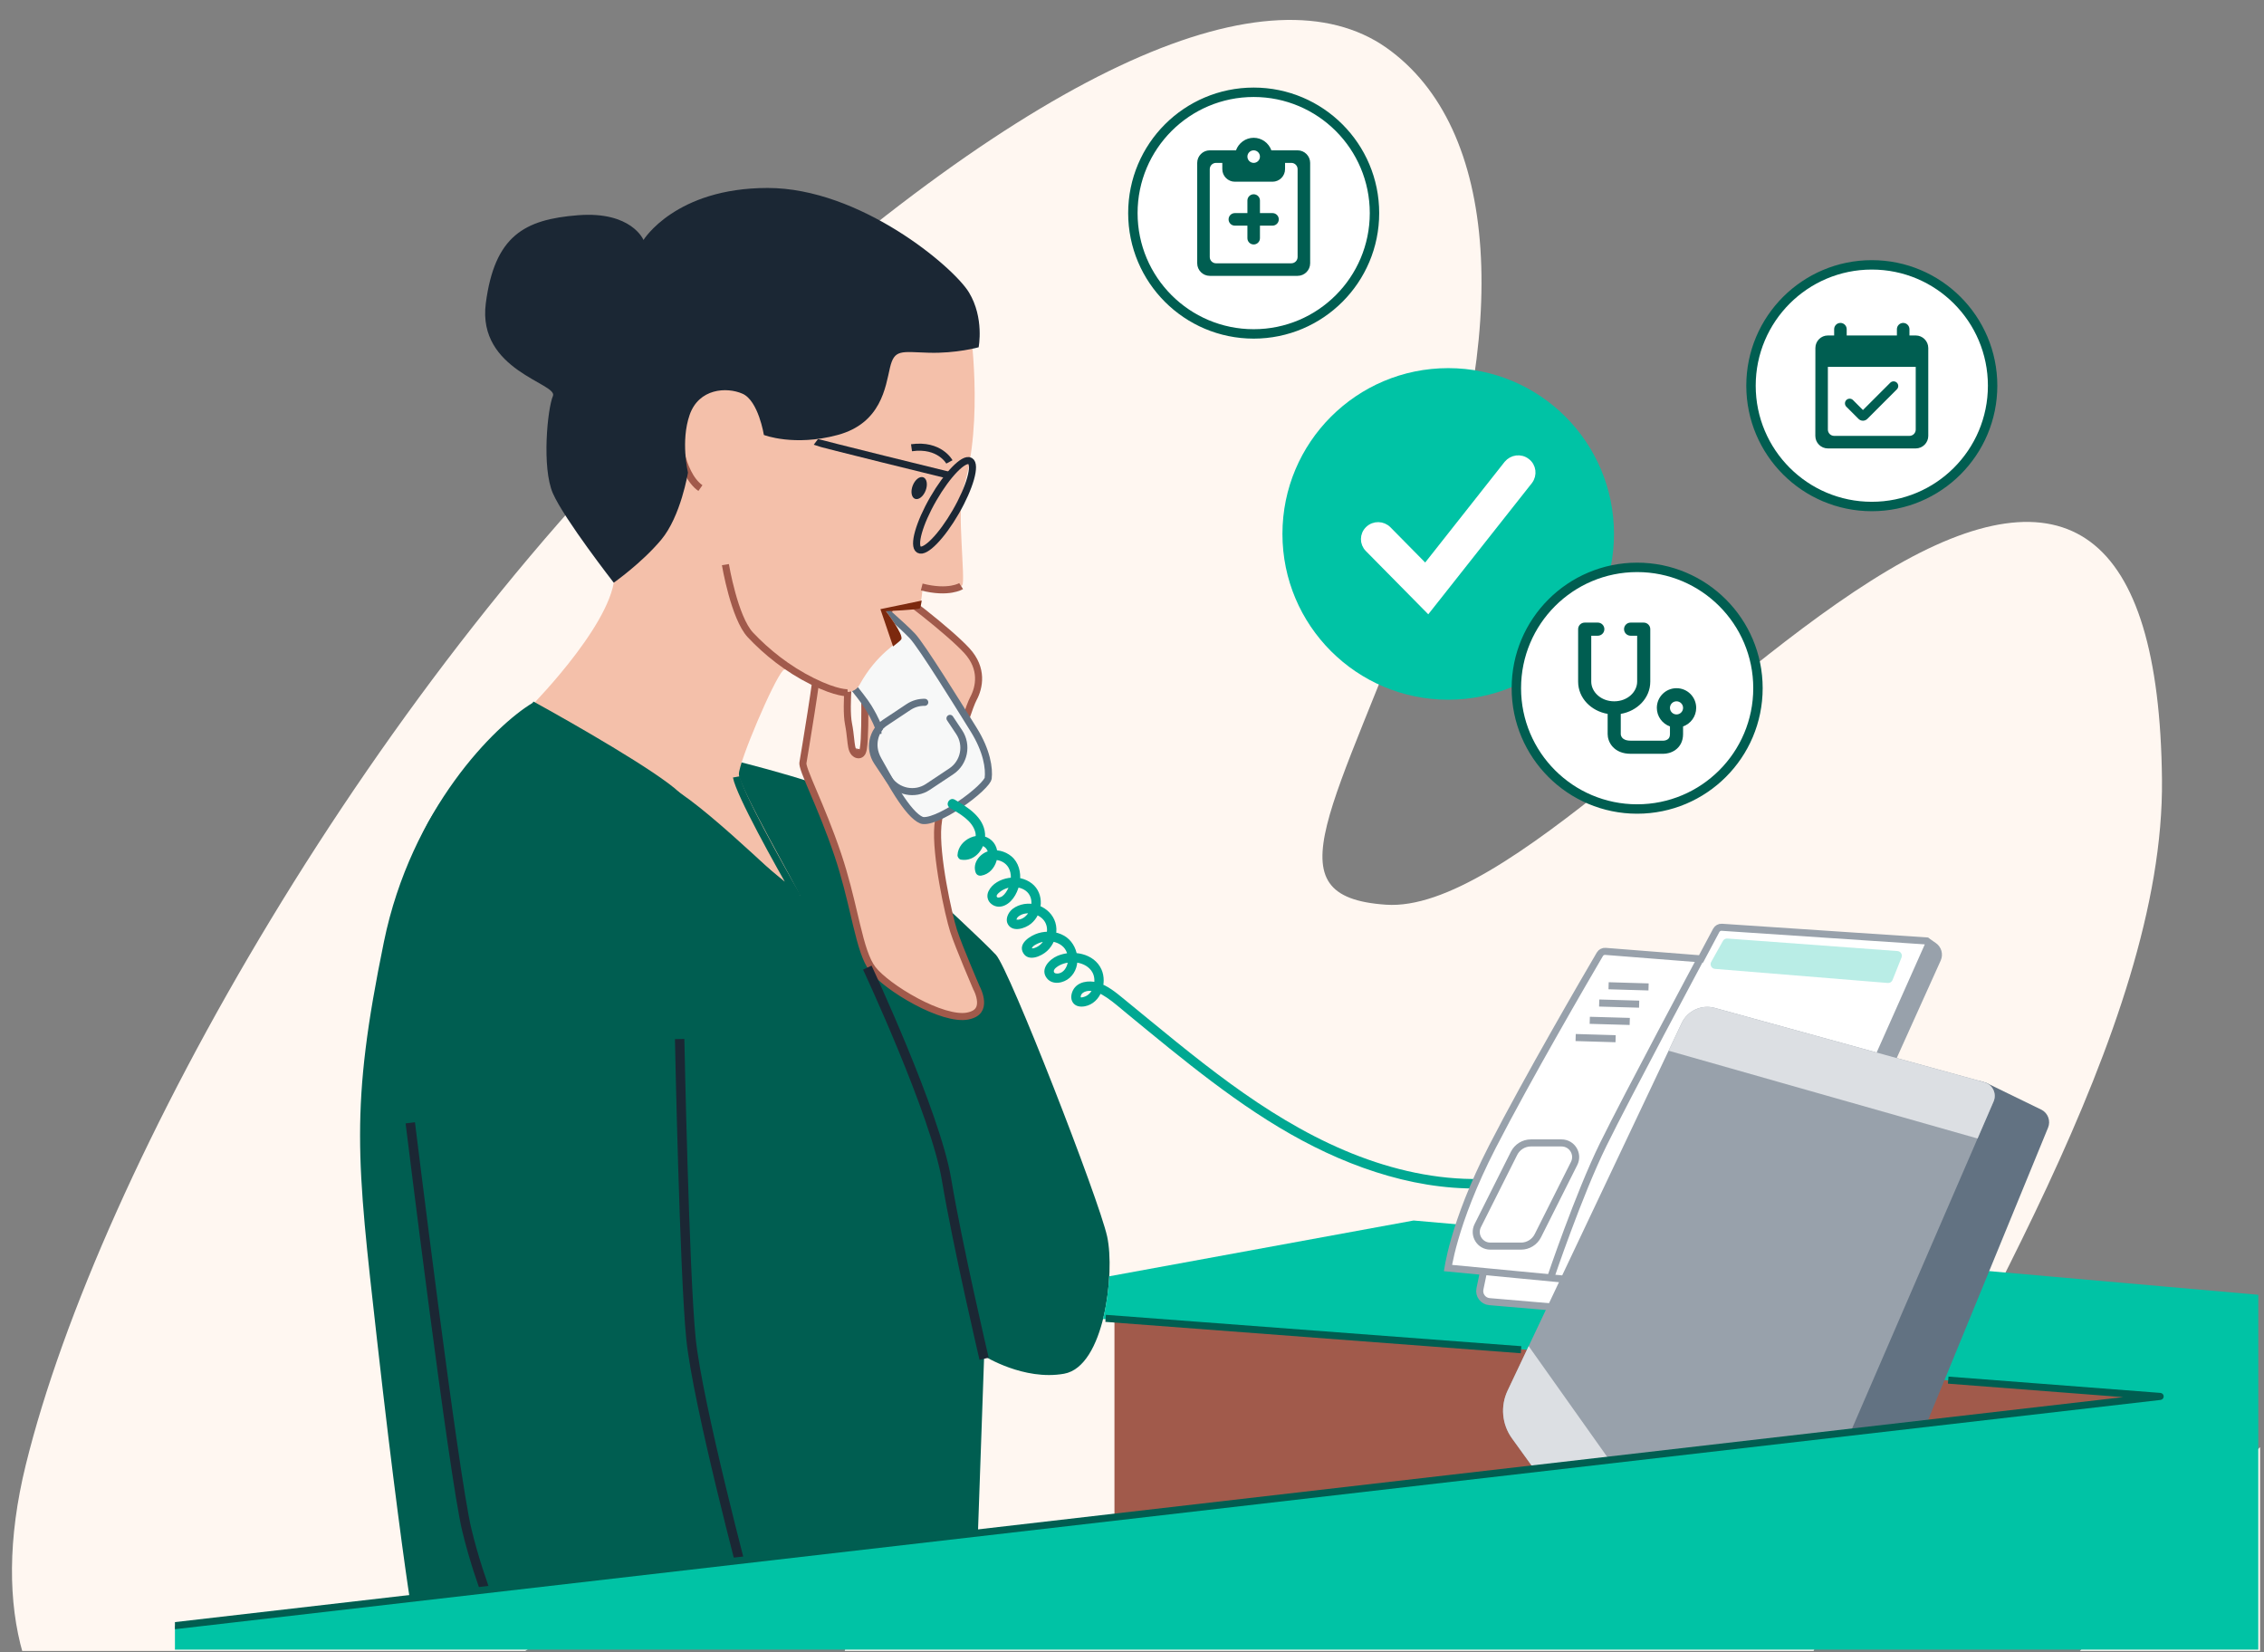 <svg width="481" height="351" viewBox="0 0 481 351" fill="none" xmlns="http://www.w3.org/2000/svg">
<rect x="0" y="0" width="481" height="351" fill="#808080" stroke="none"/>
<g clip-path="url(#clip0_6332_14432)">
<path d="M516.372 337.115C515.192 339.377 461.48 430.968 426.873 484.192C392.225 537.264 371.816 575.007 332.295 579.596C292.774 584.185 297.071 545.083 312.318 517.157C327.605 489.382 351.193 448.355 337.068 433.814C322.943 419.272 261.558 461.02 220.284 513.598C179.01 566.176 146.359 572.167 128.258 560.962C110.157 549.756 121.484 489.633 139.828 446.605C158.171 403.577 188.654 347.08 180.121 327.958C171.74 308.796 128.764 338.819 83.893 369.493C39.023 400.166 -10.058 374.375 5.479 311.178C21.016 247.981 80.292 143.223 150.908 77.755C221.523 12.288 270.121 -6.897 294.481 10.092C318.688 27.122 321.112 70.1 302.332 121.191C283.551 172.283 269.348 190.49 294.481 192.189C319.613 193.888 363.251 143.65 401.069 121.191C438.734 98.773 458.766 112.576 459.325 165.593C459.884 218.611 416.456 285.697 391.192 338.039C365.928 390.382 354.708 436.366 389.308 407.958C423.716 379.439 475.5 301.52 503.63 288.955C531.678 276.088 534.398 300.173 516.372 337.115Z" fill="#FFF7F1"/>
<g clip-path="url(#clip1_6332_14432)">
<path d="M236.774 330.376V277.503L468.704 291.127V301.507L236.774 330.376Z" fill="#A15A4B"/>
<path d="M119.057 150.605L113.697 149.675C113.697 149.675 94.667 164.335 89.017 178.895C83.367 193.455 78.357 208.755 77.427 234.815C76.497 260.875 88.817 346.425 88.817 346.425L207.447 334.825L209.087 288.045C209.087 288.045 217.497 293.355 226.067 291.825C234.637 290.295 236.927 270.485 235.217 262.665C233.507 254.845 214.447 205.875 211.587 202.825C208.727 199.775 198.627 190.465 198.627 190.465C198.627 190.465 181.207 170.485 177.337 168.175C173.467 165.865 152.507 160.525 149.647 160.145C146.787 159.765 119.057 150.615 119.057 150.615V150.605Z" fill="#005E51"/>
<path d="M183.621 142.067L190.458 125.909C190.82 126.132 191.31 126.464 191.9 126.884C193.116 127.749 194.72 128.963 196.423 130.314C199.843 133.025 203.602 136.235 205.432 138.24C208.902 142.043 208.087 146.013 206.806 148.4C206.425 149.11 205.8 150.788 205.083 152.925C204.358 155.089 203.516 157.791 202.701 160.601C201.08 166.192 199.537 172.299 199.259 175.408C198.98 178.541 199.555 183.303 200.315 187.642C201.078 191.995 202.048 196.033 202.603 197.755C203.154 199.464 204.376 202.505 205.449 205.093C205.987 206.393 206.492 207.587 206.862 208.457C207.047 208.892 207.198 209.245 207.304 209.49L207.425 209.773L207.457 209.847L207.465 209.866L207.467 209.871L207.468 209.872L207.468 209.872C207.468 209.872 207.468 209.872 208.156 209.575L207.468 209.872L207.482 209.905L207.499 209.936L207.499 209.936L207.499 209.936L207.499 209.937L207.504 209.945C207.506 209.948 207.508 209.953 207.511 209.959C207.515 209.966 207.52 209.975 207.525 209.985C207.544 210.022 207.573 210.079 207.608 210.153C207.679 210.302 207.775 210.518 207.875 210.782C208.076 211.316 208.279 212.012 208.322 212.717C208.365 213.422 208.246 214.075 207.877 214.597C207.516 215.108 206.84 215.602 205.546 215.848C204.289 216.087 202.598 215.873 200.655 215.291C198.729 214.714 196.633 213.798 194.603 212.715C190.512 210.534 186.834 207.755 185.382 205.859C184.678 204.94 184.084 203.675 183.534 202.078C182.986 200.486 182.499 198.612 181.988 196.497C181.815 195.781 181.639 195.037 181.458 194.27C180.575 190.53 179.559 186.225 178.038 181.686C176.221 176.266 174.281 171.703 172.831 168.291L172.798 168.214C172.068 166.497 171.473 165.094 171.077 164.015C170.878 163.476 170.738 163.037 170.655 162.693C170.567 162.328 170.567 162.154 170.576 162.102C170.721 161.258 171.537 156.387 172.304 151.479C172.687 149.026 173.059 146.559 173.329 144.581C173.464 143.592 173.574 142.721 173.647 142.032C173.711 141.429 173.753 140.919 173.748 140.593C173.847 140.544 174.038 140.486 174.353 140.448C175.044 140.367 176.024 140.419 177.067 140.541C178.096 140.661 179.134 140.842 179.919 140.994C180.164 141.041 180.383 141.086 180.568 141.125C180.543 141.364 180.513 141.66 180.481 142.001C180.389 142.951 180.274 144.256 180.181 145.674C179.997 148.471 179.888 151.832 180.261 153.72C180.509 154.977 180.624 156.04 180.721 156.941C180.759 157.291 180.795 157.616 180.834 157.919C180.901 158.434 180.986 158.932 181.147 159.33C181.316 159.747 181.624 160.178 182.193 160.322C182.537 160.409 182.819 160.263 182.98 160.111C183.117 159.982 183.193 159.83 183.234 159.735C183.321 159.533 183.378 159.282 183.421 159.036C183.51 158.525 183.573 157.81 183.619 156.981C183.713 155.314 183.743 153.081 183.743 150.853C183.742 148.623 183.71 146.385 183.679 144.707C183.663 143.867 183.648 143.167 183.636 142.676C183.63 142.431 183.625 142.238 183.622 142.106L183.621 142.067ZM181.856 159.14C181.854 159.147 181.854 159.146 181.857 159.139C181.857 159.139 181.857 159.14 181.856 159.14Z" fill="#F4C0AA" stroke="#A15A4B" stroke-width="1.5"/>
<path d="M186.621 154.487L185.906 154.715C186.621 154.487 186.621 154.486 186.621 154.486L186.621 154.486L186.62 154.485L186.62 154.483L186.618 154.477L186.612 154.459C186.61 154.453 186.607 154.445 186.604 154.436C186.6 154.425 186.596 154.412 186.591 154.398C186.572 154.346 186.545 154.272 186.509 154.176C186.435 153.984 186.322 153.707 186.159 153.35C185.834 152.635 185.313 151.601 184.517 150.295C183.704 148.961 182.034 146.858 180.6 145.122C179.876 144.247 179.202 143.452 178.709 142.876C178.537 142.676 178.387 142.502 178.265 142.36L186.895 128.721C186.97 128.786 187.05 128.855 187.135 128.929C187.687 129.408 188.445 130.071 189.269 130.804C190.926 132.278 192.821 134.012 193.86 135.118C194.345 135.635 195.213 136.824 196.318 138.447C197.41 140.051 198.701 142.031 200.018 144.092C202.238 147.561 204.527 151.244 206.067 153.723C206.356 154.188 206.619 154.611 206.85 154.981C209.698 159.556 210.198 163.227 209.942 165.376C209.933 165.453 209.837 165.703 209.498 166.145C209.183 166.555 208.727 167.042 208.158 167.578C207.021 168.647 205.482 169.858 203.84 170.96C202.196 172.063 200.475 173.038 198.976 173.653C198.226 173.96 197.553 174.168 196.988 174.263C196.41 174.359 196.016 174.325 195.774 174.228C195.094 173.957 194.295 173.301 193.422 172.312C192.562 171.338 191.688 170.112 190.842 168.797C189.621 166.898 188.496 164.873 187.575 163.215C187.216 162.568 186.888 161.977 186.597 161.471L186.596 161.47C185.574 159.697 185.572 158.109 185.813 156.965C185.934 156.387 186.119 155.92 186.272 155.601C186.348 155.441 186.415 155.32 186.461 155.242C186.485 155.202 186.502 155.174 186.513 155.157L186.524 155.14C186.524 155.14 186.524 155.14 186.524 155.14C186.524 155.14 186.524 155.14 186.525 155.14C186.525 155.14 186.525 155.139 186.525 155.139C186.525 155.139 186.525 155.139 186.525 155.139L186.733 154.838L186.621 154.487Z" fill="#F7F8F8" stroke="#627282" stroke-width="1.5"/>
<path d="M206.022 68.79C206.022 68.79 209.172 89.37 204.592 103.98C203.262 108.22 205.182 123.46 204.432 124.33C202.982 126 196.062 124.52 196.062 124.52C196.062 124.52 195.692 128.79 195.322 129.08C194.952 129.37 188.122 129.67 188.122 129.67C188.122 129.67 191.972 134.69 191.382 135.65C190.792 136.61 186.272 138.83 182.642 145.43C179.652 150.86 168.322 140.38 166.342 142.44C164.362 144.5 156.982 161.82 156.982 164.47C156.982 167.12 169.512 188.81 169.922 190.21C170.332 191.61 151.582 172.52 142.862 167.42C134.142 162.32 113.332 149.49 113.332 149.49C113.332 149.49 131.842 130.62 130.512 120.88C128.762 108.04 129.372 60.89 161.942 61.72C194.522 62.54 206.022 68.79 206.022 68.79Z" fill="#F4C0AA"/>
<path d="M143.816 91.035C143.816 91.035 144.376 100.565 148.806 103.685" stroke="#A15A4B" stroke-width="1.5" stroke-miterlimit="10"/>
<path d="M207.922 73.77C207.922 73.77 203.172 75.11 197.302 74.93C191.432 74.75 190.012 74.13 189.072 78.14C188.132 82.15 187.242 89.9 177.972 92.4C168.702 94.9 162.292 92.4 162.292 92.4C162.292 92.4 161.132 85.13 157.752 83.64C154.372 82.15 148.482 82.51 146.522 88.12C144.562 93.73 146.162 100.39 146.162 100.39C146.162 100.39 144.652 109.69 140.462 114.68C136.272 119.67 130.392 123.78 130.392 123.78C130.392 123.78 119.872 110.27 117.472 104.82C115.072 99.37 116.312 86.8 117.472 84.12C118.632 81.44 101.342 78.77 103.212 64.43C105.082 50.09 111.412 46.61 122.812 45.72C134.212 44.83 136.712 50.98 136.712 50.98C136.712 50.98 143.482 39.93 163.092 39.93C182.702 39.93 202.572 56.68 205.862 62.12C209.152 67.56 207.912 73.79 207.912 73.79L207.922 73.77Z" fill="#1B2734"/>
<path d="M195.817 127.585L187.047 129.405L189.737 137.325C190.637 136.605 191.277 136.135 191.477 135.815C192.067 134.855 188.217 129.835 188.217 129.835C188.217 129.835 195.047 129.535 195.417 129.245C195.557 129.135 195.697 128.415 195.827 127.595L195.817 127.585Z" fill="#7C290E"/>
<path d="M204.196 124.505C204.196 124.505 201.586 126.175 195.826 124.695" stroke="#A15A4B" stroke-width="1.5" stroke-miterlimit="10"/>
<path d="M154.116 119.945C154.116 119.945 156.006 131.245 159.436 134.885C162.866 138.525 167.296 142.105 172.606 144.735C177.916 147.365 180.116 147.155 180.116 147.155" stroke="#A15A4B" stroke-width="1.5" stroke-miterlimit="10"/>
<path d="M196.655 104.214C197.144 102.952 196.927 101.691 196.17 101.398C195.413 101.104 194.403 101.889 193.914 103.15C193.424 104.412 193.641 105.673 194.398 105.966C195.155 106.26 196.166 105.475 196.655 104.214Z" fill="#1B2734"/>
<path d="M201.706 98.125C201.706 98.125 199.636 94.275 193.656 95.115" stroke="#1B2734" stroke-width="1.5" stroke-miterlimit="10"/>
<path d="M203.063 108.731C206.065 103.532 207.428 98.7 206.108 97.937C204.788 97.175 201.284 100.772 198.282 105.971C195.281 111.17 193.918 116.003 195.238 116.765C196.558 117.527 200.061 113.93 203.063 108.731Z" stroke="#1B2734" stroke-width="1.5" stroke-miterlimit="10"/>
<path d="M173.336 93.875C173.656 94.115 201.706 100.985 201.706 100.985" stroke="#1B2734" stroke-width="1.5" stroke-miterlimit="10"/>
<path d="M201.83 152.605L203.78 155.535C205.61 158.285 204.86 162.025 202.11 163.855L197.13 167.165C194.38 168.995 190.64 168.245 188.81 165.495L186.37 161.825C184.54 159.075 185.29 155.335 188.04 153.505L193.02 150.195C194.08 149.495 195.28 149.165 196.47 149.195" stroke="#627282" stroke-width="1.5" stroke-miterlimit="10" stroke-linecap="round"/>
<path d="M201.837 171.665C203.897 172.855 206.577 174.315 207.217 176.815C207.587 178.275 206.607 181.075 204.697 180.745L205.427 181.705C205.517 179.985 208.197 178.835 209.417 180.145C210.637 181.455 209.627 183.845 207.957 184.125L209.187 184.825C208.757 183.565 210.177 182.695 211.267 182.675C212.477 182.655 213.677 183.265 214.277 184.335C214.997 185.625 214.857 187.275 214.257 188.585C213.957 189.235 213.537 189.935 212.957 190.375C212.737 190.535 211.877 190.945 211.747 190.415C211.647 189.995 212.607 189.335 212.897 189.155C213.417 188.835 213.987 188.625 214.587 188.515C215.717 188.325 216.977 188.535 217.907 189.215C219.747 190.575 219.387 193.455 217.697 194.795C217.307 195.105 216.827 195.315 216.327 195.375C216.227 195.385 215.937 195.325 215.867 195.375C215.797 195.415 215.907 195.445 215.877 195.495C216.017 195.235 216.037 194.985 216.297 194.755C217.157 194.005 218.477 193.875 219.537 194.135C220.687 194.415 221.767 195.145 222.217 196.275C222.667 197.405 222.427 198.665 221.837 199.675C221.537 200.175 221.147 200.635 220.657 200.955C220.427 201.105 220.177 201.245 219.917 201.335C219.767 201.385 219.607 201.445 219.447 201.465C219.357 201.475 219.147 201.415 219.077 201.445C219.077 201.445 219.117 201.555 219.137 201.545C219.207 201.495 219.337 201.205 219.407 201.125C219.647 200.865 219.977 200.685 220.297 200.525C220.897 200.225 221.577 200.025 222.247 199.975C223.597 199.865 225.007 200.225 225.967 201.225C226.747 202.055 227.047 203.315 226.857 204.415C226.687 205.435 226.037 206.585 224.927 206.785C224.597 206.845 223.987 206.845 223.897 206.425C223.777 205.835 224.717 205.265 225.127 205.055C227.307 203.925 230.707 204.235 232.057 206.505C233.077 208.235 232.337 211.225 230.247 211.785C230.097 211.825 229.737 211.935 229.597 211.855C229.617 211.865 229.597 211.765 229.607 211.665C229.687 211.085 230.177 210.755 230.697 210.605C232.257 210.155 233.897 211.085 235.147 211.925C236.667 212.945 238.037 214.195 239.457 215.345C240.957 216.575 242.457 217.805 243.957 219.045C246.927 221.485 249.917 223.905 252.947 226.285C258.957 230.995 265.137 235.525 271.697 239.465C278.257 243.405 285.047 246.655 292.247 248.975C299.447 251.295 306.847 252.595 314.327 252.465C316.137 252.435 317.947 252.315 319.747 252.105C320.287 252.045 320.747 251.685 320.747 251.105C320.747 250.615 320.287 250.045 319.747 250.105C310.447 251.165 301.087 249.785 292.237 246.865C283.287 243.915 274.947 239.405 267.117 234.185C259.287 228.965 251.767 222.875 244.397 216.825C242.547 215.305 240.687 213.785 238.837 212.265C237.107 210.855 235.337 209.335 233.137 208.715C231.327 208.205 228.917 208.505 227.967 210.355C227.577 211.125 227.417 212.095 227.877 212.875C228.417 213.805 229.527 213.955 230.497 213.765C233.877 213.115 235.317 208.835 234.007 205.925C232.447 202.475 227.847 201.695 224.647 203.065C222.917 203.805 220.897 205.905 222.417 207.815C223.627 209.335 225.957 208.865 227.247 207.725C229.997 205.295 229.127 200.535 226.097 198.785C224.457 197.835 222.387 197.695 220.587 198.235C218.977 198.715 216.177 200.405 217.397 202.465C218.517 204.375 221.267 203.135 222.477 202.005C223.747 200.825 224.507 199.025 224.437 197.285C224.287 193.585 220.407 191.225 216.957 192.185C216.117 192.415 215.227 192.875 214.657 193.545C214.017 194.305 213.597 195.455 214.157 196.385C215.187 198.105 217.797 197.235 219.017 196.245C221.617 194.145 221.947 189.825 219.247 187.695C217.847 186.595 216.037 186.235 214.297 186.505C212.557 186.775 210.767 187.735 210.017 189.315C209.547 190.295 209.787 191.395 210.657 192.065C211.527 192.735 212.567 192.755 213.507 192.315C215.337 191.465 216.427 189.155 216.687 187.255C216.947 185.355 216.437 183.195 214.877 181.905C213.527 180.785 211.587 180.295 209.897 180.845C208.087 181.435 206.607 183.365 207.267 185.305C207.457 185.855 207.937 186.095 208.497 186.005C211.717 185.465 213.087 180.815 210.737 178.585C208.177 176.155 203.597 178.265 203.427 181.655C203.407 182.055 203.747 182.545 204.157 182.615C207.287 183.145 209.517 179.985 209.277 177.085C208.987 173.585 205.587 171.455 202.837 169.875C201.717 169.235 200.707 170.965 201.827 171.605L201.837 171.665Z" fill="#00A892"/>
<path d="M144.396 220.725C144.396 220.725 145.386 270.325 146.796 284.315C148.206 298.305 158.526 337.025 158.526 337.025" stroke="#1B2734" stroke-width="2" stroke-miterlimit="10"/>
<path d="M87.166 238.524C87.166 238.524 96.347 313.274 99.177 325.004C102.007 336.734 106.527 346.614 106.527 346.614" stroke="#1B2734" stroke-width="2" stroke-miterlimit="10"/>
<path d="M184.267 205.555C184.267 205.555 198.767 236.555 201.097 250.565C203.427 264.575 209.077 288.645 209.077 288.645" stroke="#1B2734" stroke-width="2" stroke-miterlimit="10"/>
<path d="M300.327 259.274L235.667 271.124C235.507 274.074 235.077 277.234 234.337 280.194L459.177 296.524C459.177 296.524 324.836 312.104 207.747 325.664L87.837 339.544C87.837 339.544 37.306 345.394 37.166 345.394V350.434H479.786V275.054L300.327 259.274Z" fill="#00C3A5"/>
<path d="M422.137 230.105L433.786 235.775C435.126 236.505 435.706 238.135 435.126 239.545L409.367 302.305L393.177 304.185L420.647 229.635L422.147 230.105H422.137Z" fill="#627282"/>
<path d="M315.261 269.763L340.099 270.504L337.52 278.307L316.43 276.507L316.429 276.507C315.088 276.395 314.143 275.127 314.42 273.809L314.421 273.807L315.261 269.763Z" fill="white" stroke="#98A1AB" stroke-width="1.5"/>
<path d="M338.038 272.282L307.63 269.373C307.674 269.102 307.734 268.759 307.814 268.347C308.043 267.16 308.439 265.397 309.102 263.113C310.426 258.546 312.816 251.893 317.074 243.597C324.582 228.979 336.97 207.719 339.903 202.715C340.148 202.301 340.605 202.065 341.077 202.102L341.078 202.102L360.908 203.662L361.397 203.701L361.628 203.267L364.627 197.639C364.627 197.639 364.628 197.638 364.628 197.638C364.858 197.21 365.319 196.952 365.818 196.983C365.818 196.983 365.819 196.983 365.819 196.983L409.269 199.885L411.113 201.614L399.948 230.112L338.038 272.282Z" fill="white" stroke="#98A1AB" stroke-width="1.5"/>
<path d="M409.586 199.155L397.546 226.185L401.826 227.295L412.316 204.04C412.91 202.723 412.48 201.169 411.294 200.344L409.586 199.155Z" fill="#98A1AB"/>
<path d="M325.866 311.985L321.226 305.555C319.096 302.595 318.736 298.715 320.296 295.425L357.286 217.325C358.536 214.695 361.496 213.335 364.306 214.105L421.596 229.895C423.356 230.375 424.276 232.305 423.556 233.975L393.176 304.175L325.866 311.975V311.985Z" fill="#98A1AB"/>
<path d="M421.596 229.904L364.306 214.114C361.496 213.344 358.536 214.694 357.286 217.334L354.506 223.204L420.146 241.854L423.546 233.994C424.266 232.324 423.346 230.394 421.586 229.914L421.596 229.904Z" fill="#DCDFE3"/>
<path d="M324.766 285.975L320.296 295.415C318.736 298.705 319.086 302.585 321.226 305.545L325.866 311.975L341.906 310.115L324.776 285.965L324.766 285.975Z" fill="#DCDFE3"/>
<path d="M361.241 203.745C361.241 203.745 345.777 232.624 340.587 243.184C335.397 253.744 329.427 271.449 329.427 271.449" stroke="#98A1AB" stroke-width="1.5" stroke-miterlimit="10"/>
<path d="M403.99 203.403C404.241 202.775 403.809 202.085 403.135 202.035L366.992 199.372C366.604 199.343 366.235 199.542 366.046 199.881L363.555 204.337C363.2 204.973 363.621 205.762 364.347 205.822L401.07 208.815C401.508 208.851 401.917 208.597 402.08 208.189L403.99 203.403Z" fill="#B9EDE6"/>
<path d="M323.157 264.715H316.637C314.407 264.715 312.957 262.365 313.957 260.365L321.667 245.005C322.347 243.655 323.727 242.795 325.237 242.795H331.757C333.987 242.795 335.437 245.145 334.437 247.145L326.727 262.505C326.047 263.855 324.667 264.715 323.157 264.715Z" stroke="#98A1AB" stroke-width="1.5" stroke-miterlimit="10"/>
<path d="M343.246 220.655L334.756 220.405" stroke="#98A1AB" stroke-width="1.5" stroke-miterlimit="10"/>
<path d="M346.246 216.985L337.756 216.745" stroke="#98A1AB" stroke-width="1.5" stroke-miterlimit="10"/>
<path d="M348.246 213.315L339.756 213.075" stroke="#98A1AB" stroke-width="1.5" stroke-miterlimit="10"/>
<path d="M350.246 209.655L341.756 209.405" stroke="#98A1AB" stroke-width="1.5" stroke-miterlimit="10"/>
<path d="M113.508 149.982C105.769 154.641 88.071 172.092 82.3 200.223C75.087 235.387 76.54 246.233 80.823 284.327C84.249 314.803 86.909 333.843 87.811 339.553" stroke="#005E51" stroke-width="1.5"/>
<path d="M112.962 149.686C121.331 154.27 139.22 164.525 143.826 168.875C148.431 173.225 162.802 185.08 169.412 190.464C165.361 183.481 157.099 168.62 156.459 165.038" stroke="#005E51" stroke-width="1.5"/>
<path d="M458.938 296.645L459.024 297.39C459.408 297.346 459.695 297.017 459.688 296.631C459.68 296.245 459.38 295.927 458.995 295.898L458.938 296.645ZM36.799 344.629C36.388 344.677 36.093 345.049 36.14 345.46C36.188 345.872 36.56 346.167 36.971 346.12L36.799 344.629ZM458.852 295.9L36.799 344.629L36.971 346.12L459.024 297.39L458.852 295.9ZM458.995 295.898L413.967 292.434L413.852 293.929L458.88 297.393L458.995 295.898Z" fill="#005E51"/>
<path d="M323.16 286.724L234.894 280.058" stroke="#005E51" stroke-width="1.5"/>
</g>
<circle cx="307.681" cy="113.422" r="35.22" fill="#00C3A5"/>
<path d="M303.383 129.364L290.719 116.529C289.602 115.41 289.602 113.6 290.772 112.481C291.943 111.363 293.752 111.416 294.87 112.535L302.851 120.63L320.251 98.581C321.262 97.356 323.071 97.09 324.348 98.102C325.625 99.06 325.838 100.871 324.88 102.149L303.383 129.364Z" fill="white" stroke="white" stroke-width="1.502"/>
<circle cx="397.676" cy="81.93" r="25.665" fill="white" stroke="#005E51" stroke-width="2"/>
<path d="M403.008 81.303C402.621 80.916 401.981 80.916 401.595 81.303L395.795 87.102L393.676 84.982C393.289 84.596 392.649 84.596 392.262 84.982C391.876 85.369 391.876 86.009 392.262 86.395L394.849 88.982C395.369 89.502 396.209 89.502 396.728 88.982L402.994 82.716C403.394 82.329 403.394 81.689 403.008 81.303ZM407.007 71.264H405.674V69.931C405.674 69.198 405.074 68.598 404.341 68.598C403.608 68.598 403.008 69.198 403.008 69.931V71.264H392.342V69.931C392.342 69.198 391.742 68.598 391.009 68.598C390.276 68.598 389.676 69.198 389.676 69.931V71.264H388.343C386.863 71.264 385.69 72.464 385.69 73.93L385.677 92.595C385.677 94.061 386.863 95.261 388.343 95.261H407.007C408.474 95.261 409.674 94.061 409.674 92.595V73.93C409.674 72.464 408.474 71.264 407.007 71.264ZM405.674 92.595H389.676C388.943 92.595 388.343 91.995 388.343 91.261V77.93H407.007V91.261C407.007 91.995 406.407 92.595 405.674 92.595Z" fill="#005E51"/>
<circle cx="266.352" cy="45.268" r="25.665" fill="white" stroke="#005E51" stroke-width="2"/>
<path d="M271.234 42.73C270.88 42.376 270.294 42.376 269.94 42.73L264.632 48.038L262.692 46.097C262.338 45.744 261.753 45.744 261.399 46.097C261.045 46.451 261.045 47.037 261.399 47.391L263.766 49.758C264.242 50.234 265.011 50.234 265.486 49.758L271.222 44.023C271.588 43.669 271.588 43.083 271.234 42.73ZM274.895 33.541H273.674V32.321C273.674 31.65 273.125 31.101 272.454 31.101C271.783 31.101 271.234 31.65 271.234 32.321V33.541H261.472V32.321C261.472 31.65 260.923 31.101 260.252 31.101C259.58 31.101 259.031 31.65 259.031 32.321V33.541H257.811C256.457 33.541 255.383 34.639 255.383 35.982L255.371 53.065C255.371 54.407 256.457 55.506 257.811 55.506H274.895C276.237 55.506 277.335 54.407 277.335 53.065V35.982C277.335 34.639 276.237 33.541 274.895 33.541ZM273.674 53.065H259.031C258.36 53.065 257.811 52.516 257.811 51.845V39.642H274.895V51.845C274.895 52.516 274.345 53.065 273.674 53.065Z" fill="white"/>
<g clip-path="url(#clip2_6332_14432)">
<path d="M270.112 31.936H275.684C277.151 31.936 278.351 33.136 278.351 34.602V55.933C278.351 57.399 277.151 58.599 275.684 58.599H257.02C255.554 58.599 254.354 57.399 254.354 55.933V34.602C254.354 33.136 255.554 31.936 257.02 31.936H262.593C263.153 30.389 264.619 29.27 266.352 29.27C268.085 29.27 269.552 30.389 270.112 31.936ZM267.685 33.269C267.685 32.536 267.086 31.936 266.352 31.936C265.619 31.936 265.019 32.536 265.019 33.269C265.019 34.002 265.619 34.602 266.352 34.602C267.086 34.602 267.685 34.002 267.685 33.269ZM257.02 54.6C257.02 55.333 257.62 55.933 258.353 55.933H274.351C275.085 55.933 275.684 55.333 275.684 54.6V35.935C275.684 35.202 275.085 34.602 274.351 34.602H273.018V35.935C273.018 37.402 271.818 38.602 270.352 38.602H262.353C260.886 38.602 259.686 37.402 259.686 35.935V34.602H258.353C257.62 34.602 257.02 35.202 257.02 35.935V54.6ZM266.352 51.933C265.616 51.933 265.019 51.337 265.019 50.6V47.934H262.353C261.616 47.934 261.02 47.337 261.02 46.601C261.02 45.864 261.616 45.268 262.353 45.268H265.019V42.601C265.019 41.865 265.616 41.268 266.352 41.268C267.089 41.268 267.685 41.865 267.685 42.601V45.268H270.352C271.088 45.268 271.685 45.864 271.685 46.601C271.685 47.337 271.088 47.934 270.352 47.934H267.685V50.6C267.685 51.337 267.089 51.933 266.352 51.933Z" fill="#005E51"/>
</g>
<circle cx="347.824" cy="146.193" r="25.665" fill="white" stroke="#005E51" stroke-width="2"/>
<path d="M346.431 132.259C345.661 132.259 345.037 132.883 345.037 133.652C345.037 134.422 345.661 135.046 346.431 135.046H347.824V144.8C347.824 146.959 345.8 148.981 342.947 148.981C340.095 148.981 338.07 146.959 338.07 144.8V135.046H339.463C340.233 135.046 340.857 134.422 340.857 133.652C340.857 132.883 340.233 132.259 339.463 132.259H336.676C335.907 132.259 335.283 132.883 335.283 133.652V144.8C335.283 148.334 338.088 151.065 341.554 151.651V155.948C341.554 156.709 341.825 157.752 342.608 158.622C343.431 159.537 344.7 160.128 346.431 160.128H353.398C354.086 160.128 355.086 159.934 355.954 159.308C356.894 158.632 357.579 157.517 357.579 155.948V154.317C359.202 153.743 360.366 152.194 360.366 150.374C360.366 148.065 358.494 146.194 356.185 146.194C353.876 146.194 352.005 148.065 352.005 150.374C352.005 152.194 353.168 153.743 354.792 154.317V155.948C354.792 156.609 354.548 156.887 354.326 157.047C354.033 157.258 353.64 157.341 353.398 157.341H346.431C345.375 157.341 344.902 157.004 344.68 156.758C344.418 156.466 344.341 156.116 344.341 155.948V151.651C347.806 151.065 350.611 148.334 350.611 144.8V133.652C350.611 132.883 349.987 132.259 349.218 132.259H346.431ZM356.185 151.768C355.416 151.768 354.792 151.144 354.792 150.374C354.792 149.604 355.416 148.981 356.185 148.981C356.955 148.981 357.579 149.604 357.579 150.374C357.579 151.144 356.955 151.768 356.185 151.768Z" fill="#005E51"/>
</g>
<defs>
<clipPath id="clip0_6332_14432">
<rect width="480" height="350" fill="white" transform="translate(0.167 0.715)"/>
</clipPath>
<clipPath id="clip1_6332_14432">
<rect width="442.62" height="316.22" fill="white" transform="translate(37.166 34.215)"/>
</clipPath>
<clipPath id="clip2_6332_14432">
<rect width="31.996" height="31.996" fill="white" transform="translate(250.354 29.27)"/>
</clipPath>
</defs>
</svg>
